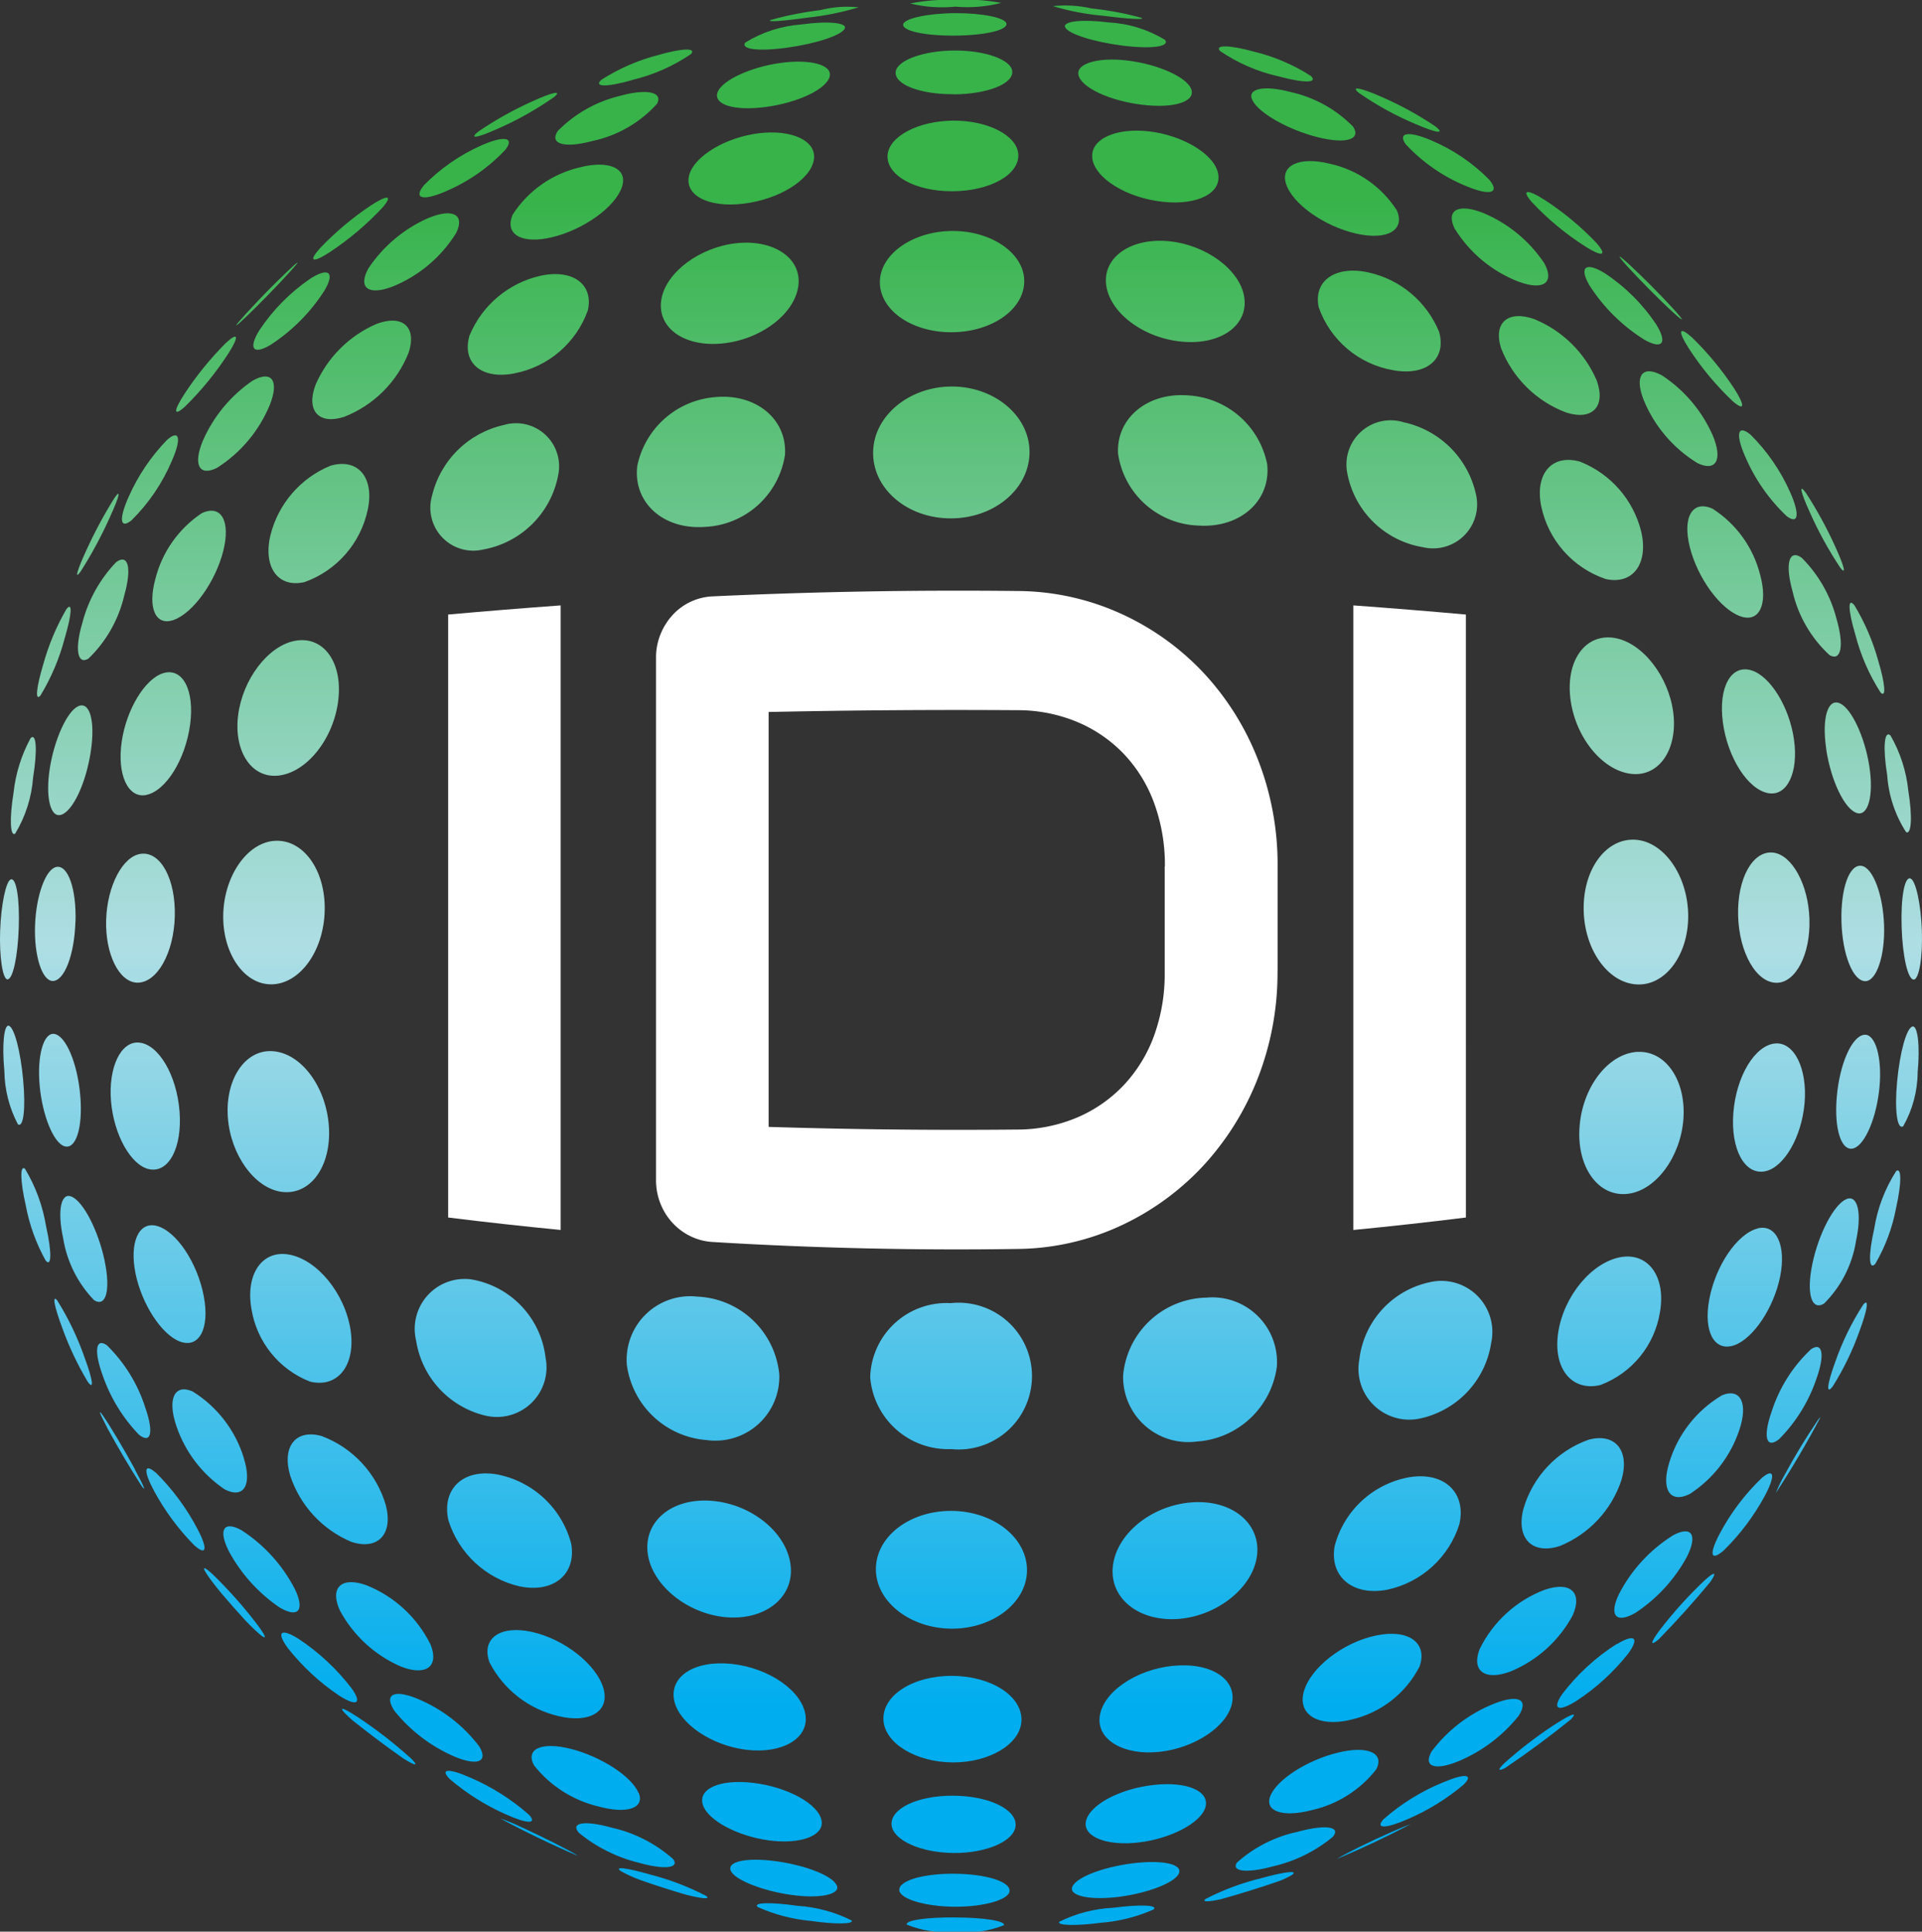 <svg id="IDI_Hover_on_dark" data-name="IDI Hover on dark" xmlns="http://www.w3.org/2000/svg" xmlns:xlink="http://www.w3.org/1999/xlink" width="99.5" height="100" viewBox="0 0 99.5 100">
  <rect x="0" y="0" width="99.5" height="100" fill="#333333" stroke="none"/>
  <defs>
    <clipPath id="clip-path">
      <path id="Path_47322" data-name="Path 47322" d="M44.452.379a14.39,14.39,0,0,1-2.638.532c-1.307.187-2.161.243-1.918.123A17.1,17.1,0,0,1,42.474.523,5.633,5.633,0,0,1,44.452.379M49.459.345A7.053,7.053,0,0,0,51.83.151,9.424,9.424,0,0,0,49.487,0,9.779,9.779,0,0,0,47.121.18a6.907,6.907,0,0,0,2.338.165m9.628.576A15.882,15.882,0,0,0,56.52.439,6.161,6.161,0,0,0,54.506.317a12.856,12.856,0,0,0,2.621.5c1.317.174,2.191.217,1.961.1M25.767,6.665a16.942,16.942,0,0,0,2.917-1.64c.445-.368-.076-.26-1.133.226A18.084,18.084,0,0,0,24.78,6.8c-.533.41-.108.359.987-.136m6.958-2.524A9.131,9.131,0,0,0,35.77,2.8c.307-.333-.466-.308-1.708.053a10.136,10.136,0,0,0-2.926,1.275c-.426.38.276.394,1.59.018m8.035-1.68c1.489-.206,2.822-.645,2.973-.991.134-.3-.871-.4-2.243-.21a6.454,6.454,0,0,0-2.906.936c-.269.355.7.472,2.175.265m8.654-.622c1.541-.008,2.746-.277,2.689-.622-.051-.3-1.242-.549-2.658-.541s-2.618.275-2.687.572c-.076.345,1.115.6,2.655.591M55.138,1.4c.134.345,1.459.766,2.958.959,1.483.19,2.478.062,2.221-.29a6.164,6.164,0,0,0-2.893-.905c-1.379-.18-2.4-.067-2.287.236M66.206,3.957c1.333.36,2.058.341,1.642-.035a9.6,9.6,0,0,0-2.929-1.248c-1.258-.348-2.052-.363-1.759-.034a8.782,8.782,0,0,0,3.047,1.317m4.13.844a16.009,16.009,0,0,0,2.935,1.617c1.118.484,1.563.535,1.038.126a17.415,17.415,0,0,0-2.789-1.529c-1.077-.474-1.619-.58-1.184-.214M12.684,16.455c.645-.611,1.7-1.689,2.31-2.366.593-.652.524-.653-.117-.038-.824.788-1.383,1.363-2.173,2.223-.614.672-.639.769-.02.18M17.05,13.07a15.343,15.343,0,0,0,2.758-2.331c.555-.65.254-.672-.641-.082a15.761,15.761,0,0,0-2.6,2.191c-.609.68-.41.793.483.221m6-3.154a9.114,9.114,0,0,0,3.133-2.186c.465-.634-.112-.713-1.267-.2A9.625,9.625,0,0,0,21.947,9.59c-.559.677-.078.837,1.1.327M30.669,7.3a6.244,6.244,0,0,0,3.345-1.927c.327-.615-.546-.794-1.931-.407a6.706,6.706,0,0,0-3.209,1.816c-.45.67.342.909,1.795.518M39.627,5.54c1.672-.218,3.164-.923,3.325-1.582.144-.6-1-.914-2.544-.7-1.53.211-2.977.877-3.245,1.482-.286.662.812,1.02,2.463.8m9.739-.655c1.738-.008,3.1-.539,3.038-1.2-.057-.593-1.4-1.078-3-1.07s-2.961.511-3.035,1.1c-.078.657,1.265,1.174,3,1.163m6.463-1c.139.658,1.628,1.347,3.311,1.547,1.666.2,2.787-.172,2.518-.832-.249-.606-1.7-1.257-3.236-1.452-1.556-.2-2.72.142-2.593.736m9.009,1.32c.337.665,1.849,1.517,3.354,1.9,1.473.376,2.291.13,1.855-.54a6.492,6.492,0,0,0-3.221-1.79c-1.4-.375-2.3-.182-1.989.429m7.948,2.287a8.838,8.838,0,0,0,3.158,2.168c1.207.5,1.712.337,1.162-.339a9.277,9.277,0,0,0-3-2.04c-1.176-.506-1.781-.42-1.324.212m9.3,5.286c.917.569,1.138.453.533-.226a14.985,14.985,0,0,0-2.634-2.183c-.917-.586-1.247-.559-.694.087a14.292,14.292,0,0,0,2.8,2.322m4.5,3.376c.641.589.632.491.017-.182-.636-.695-1.526-1.59-2.209-2.225-.663-.615-.75-.614-.159.039.615.678,1.681,1.759,2.351,2.367M9.578,21.048a16.08,16.08,0,0,0,2.255-2.766c.572-.9.488-1.116-.155-.512a16.694,16.694,0,0,0-2.119,2.608c-.587.9-.59,1.219.019.67m3.857-3.965c-.589.953-.348,1.313.572.77a9.353,9.353,0,0,0,2.8-2.827c.547-.938.2-1.2-.735-.606a9.773,9.773,0,0,0-2.635,2.663m8.744-5.8A7.24,7.24,0,0,0,19.067,13.9c-.547.994,0,1.421,1.264.932a6.924,6.924,0,0,0,3.286-2.773c.467-.959-.189-1.293-1.438-.771M32.194,9.691c.331-.969-.658-1.421-2.19-1.024a5.659,5.659,0,0,0-3.459,2.438c-.447,1.023.455,1.555,2.04,1.175,1.629-.391,3.255-1.556,3.609-2.589m6.275.856c1.859-.216,3.507-1.241,3.665-2.287.151-.969-1.143-1.578-2.875-1.359-1.709.219-3.3,1.178-3.576,2.147-.29,1.04.953,1.712,2.785,1.5M49.316,9.9c1.94-.007,3.464-.864,3.4-1.912-.056-.969-1.566-1.755-3.367-1.743s-3.319.808-3.4,1.778c-.08,1.048,1.425,1.89,3.361,1.877m7.235-1.709c.14,1.046,1.785,2.055,3.655,2.256,1.849.2,3.116-.491,2.845-1.531C62.8,7.944,61.2,7,59.478,6.8c-1.743-.2-3.059.423-2.927,1.392m13.655,3.9c1.612.367,2.547-.177,2.108-1.2a5.533,5.533,0,0,0-3.481-2.418c-1.552-.385-2.572.083-2.254,1.051.339,1.036,1.973,2.188,3.626,2.567m8.415,2.49c1.29.482,1.869.046,1.329-.95a7.05,7.05,0,0,0-3.15-2.6c-1.275-.516-1.961-.172-1.5.79a6.753,6.753,0,0,0,3.323,2.763m3.65.169a9.121,9.121,0,0,0,2.844,2.826c.95.539,1.217.176.628-.78a9.452,9.452,0,0,0-2.679-2.664c-.963-.588-1.332-.324-.792.617M87.4,17.993a14.961,14.961,0,0,0,2.3,2.776c.634.55.648.23.062-.678A15.778,15.778,0,0,0,87.6,17.475c-.667-.6-.771-.39-.2.518M4.162,29.606A22.108,22.108,0,0,0,5.7,26.751c.491-1.074.58-1.488.22-.964A23.548,23.548,0,0,0,4.464,28.5c-.477,1.033-.619,1.544-.3,1.1m2.63-2.649a9.6,9.6,0,0,0,2.106-3.1c.511-1.167.386-1.637-.249-1.081a10.112,10.112,0,0,0-1.984,2.935c-.514,1.138-.465,1.707.127,1.242M13.086,19.7a7.309,7.309,0,0,0-2.577,3.1c-.524,1.238-.21,1.887.726,1.42a7.027,7.027,0,0,0,2.736-3.268c.495-1.252.086-1.8-.885-1.248M19.5,16.765a6.059,6.059,0,0,0-3.165,3.158c-.5,1.331.157,2.083,1.482,1.656a5.894,5.894,0,0,0,3.343-3.336c.426-1.322-.325-1.975-1.66-1.479m7.132,2.564a5.045,5.045,0,0,0,3.8-3.261c.31-1.373-.814-2.163-2.487-1.783a5.22,5.22,0,0,0-3.64,3.089c-.411,1.409.623,2.292,2.329,1.956M38.11,12.592c-1.888.211-3.614,1.494-3.867,2.879-.265,1.462,1.13,2.5,3.13,2.312,2.035-.193,3.816-1.563,3.963-3.046.141-1.4-1.31-2.355-3.226-2.145M49.269,17.2c2.13-.011,3.811-1.231,3.754-2.72-.054-1.4-1.721-2.534-3.721-2.524s-3.677,1.151-3.75,2.556c-.074,1.488,1.59,2.695,3.717,2.688m11.269-4.71c-1.93-.2-3.4.778-3.282,2.179.134,1.484,1.91,2.841,3.96,3.021,2.02.176,3.442-.88,3.192-2.345-.239-1.387-1.966-2.662-3.87-2.855M70.828,14.1c-1.7-.367-2.853.437-2.558,1.812A4.975,4.975,0,0,0,72.1,19.161c1.736.326,2.8-.57,2.4-1.984A5.148,5.148,0,0,0,70.828,14.1M81.1,21.363c1.36.421,2.045-.34,1.555-1.679a5.982,5.982,0,0,0-3.215-3.159c-1.365-.489-2.15.175-1.731,1.5A5.8,5.8,0,0,0,81.1,21.363m4.934-1.932c-1-.546-1.436.007-.947,1.266a6.9,6.9,0,0,0,2.792,3.279c.969.465,1.313-.193.787-1.437a7.157,7.157,0,0,0-2.632-3.108m4.3,4.175a9.276,9.276,0,0,0,2.16,3.114c.619.465.687-.109.172-1.257a9.792,9.792,0,0,0-2.032-2.952c-.663-.555-.809-.079-.3,1.095m4.932,5.777c.338.44.209-.072-.271-1.117A21.31,21.31,0,0,0,93.5,25.531c-.381-.528-.309-.109.185.973a19.549,19.549,0,0,0,1.579,2.878M2.091,36.011a11.135,11.135,0,0,0,1.257-2.965c.377-1.269.412-1.931.086-1.506a12.184,12.184,0,0,0-1.193,2.847c-.362,1.2-.435,1.934-.151,1.624M6.015,29.1a7.126,7.126,0,0,0-1.753,3.15c-.4,1.347-.259,2.183.313,1.849a6.633,6.633,0,0,0,1.861-3.286c.4-1.414.2-2.167-.421-1.713m4.44-2.539a5.788,5.788,0,0,0-2.414,3.417c-.408,1.5.014,2.457.956,2.114,1.006-.363,2.157-1.974,2.561-3.568.391-1.553-.11-2.42-1.1-1.963m8.583-.186c.348-1.677-.529-2.68-1.936-2.264A5.265,5.265,0,0,0,14,27.709c-.391,1.648.391,2.743,1.763,2.426a5.089,5.089,0,0,0,3.278-3.765m3.323-.7a2.224,2.224,0,0,0,2.656,2.777,4.814,4.814,0,0,0,3.873-3.829,2.23,2.23,0,0,0-2.818-2.615,4.922,4.922,0,0,0-3.711,3.667m14.1,1.609a4.394,4.394,0,0,0,4.175-3.74c.114-1.835-1.493-3.164-3.577-2.984a4.48,4.48,0,0,0-4.074,3.579c-.215,1.874,1.336,3.29,3.476,3.145m12.77-.443c2.288-.006,4.109-1.583,4.063-3.506-.043-1.846-1.852-3.329-4.037-3.321s-4,1.5-4.059,3.347c-.06,1.921,1.745,3.485,4.033,3.48m12.278-6.367c-2.1-.168-3.734,1.177-3.632,3.014a4.348,4.348,0,0,0,4.183,3.726c2.161.135,3.739-1.3,3.538-3.176a4.427,4.427,0,0,0-4.089-3.564M72.637,21.85A2.29,2.29,0,0,0,69.748,24.5a4.779,4.779,0,0,0,3.912,3.828,2.282,2.282,0,0,0,2.733-2.808,4.884,4.884,0,0,0-3.757-3.666M81.8,23.9c-1.443-.412-2.352.607-2.014,2.3a5.071,5.071,0,0,0,3.337,3.775c1.412.314,2.226-.794,1.841-2.455A5.245,5.245,0,0,0,81.8,23.9m6.851,2.432c-1.028-.457-1.563.423-1.172,1.988.4,1.607,1.583,3.223,2.626,3.588.977.34,1.429-.627,1.019-2.14a5.715,5.715,0,0,0-2.473-3.437m6.066,7.586c.6.337.758-.508.361-1.87a6.9,6.9,0,0,0-1.808-3.174c-.653-.461-.872.307-.473,1.732a6.432,6.432,0,0,0,1.92,3.313m2.635,1.929c.3.312.246-.43-.118-1.643A11.433,11.433,0,0,0,96,31.333c-.35-.429-.332.241.049,1.522a10.3,10.3,0,0,0,1.306,2.995M.784,43.16a6.572,6.572,0,0,0,.93-2.912c.228-1.417.17-2.327-.129-2.037A7.64,7.64,0,0,0,.7,41.048c-.213,1.319-.175,2.266.08,2.112m2.379-.975C3.773,42,4.458,40.526,4.7,38.9c.242-1.6-.06-2.637-.674-2.328-.564.284-1.212,1.712-1.447,3.195-.234,1.5.028,2.583.58,2.415m4.4-1.028c1.015-.188,2.037-1.826,2.283-3.643.24-1.787-.389-2.973-1.4-2.66C7.5,35.148,6.541,36.73,6.3,38.4c-.246,1.692.318,2.931,1.26,2.758m7.69-7.98c-1.383.274-2.687,1.989-2.922,3.843-.238,1.885.7,3.292,2.1,3.129,1.483-.174,2.873-1.95,3.09-3.951.214-1.962-.806-3.309-2.266-3.021M86.625,36.9c-.235-1.869-1.568-3.593-2.99-3.865-1.5-.285-2.557,1.078-2.346,3.054.213,2.015,1.635,3.8,3.158,3.973,1.442.163,2.412-1.26,2.178-3.162m4.035-2.2c-1.048-.313-1.709.885-1.469,2.69.241,1.834,1.3,3.484,2.352,3.671.98.175,1.575-1.081,1.328-2.79-.242-1.686-1.233-3.28-2.211-3.571m3.879,4.077c.246,1.638.958,3.129,1.6,3.315.581.17.87-.929.632-2.444-.237-1.5-.91-2.94-1.5-3.227-.643-.313-.969.738-.728,2.356m4.133,4.3c.276.155.335-.8.116-2.137a7.216,7.216,0,0,0-.924-2.867c-.325-.29-.4.628-.17,2.06a6.255,6.255,0,0,0,.977,2.944M.382,50.7c.287.012.538-1.187.589-2.682S.842,45.411.554,45.528c-.246.1-.5,1.3-.547,2.664S.141,50.685.382,50.7M3.908,47.73c.055-1.7-.385-2.97-.994-2.848-.549.113-1.046,1.472-1.1,3.035s.364,2.853.908,2.867c.608.015,1.131-1.353,1.181-3.054m3.2,3.142C8.13,50.888,9,49.344,9.049,47.43S8.321,44.075,7.3,44.2c-.941.115-1.75,1.648-1.805,3.421s.673,3.236,1.614,3.251m6.9.087c1.493.015,2.749-1.7,2.8-3.816s-1.128-3.728-2.618-3.613c-1.4.11-2.581,1.807-2.634,3.792s1.046,3.622,2.455,3.636m70.85.007c1.452-.014,2.586-1.659,2.532-3.669s-1.262-3.713-2.709-3.823c-1.531-.112-2.743,1.517-2.7,3.646s1.339,3.86,2.873,3.846m8.815-3.371c-.049-1.793-.9-3.34-1.875-3.455-1.058-.124-1.87,1.336-1.818,3.263s.951,3.493,2.009,3.476c.98-.016,1.741-1.487,1.683-3.284m2.9,3.2c.576-.015,1.018-1.315.964-2.9s-.572-2.956-1.152-3.068c-.641-.123-1.1,1.165-1.054,2.88s.6,3.1,1.242,3.087M98.446,48c.048,1.51.322,2.727.632,2.712.264-.014.465-1.151.415-2.54s-.32-2.592-.588-2.693c-.312-.118-.509,1.013-.459,2.521M1.2,55.917C1.066,54.442.741,53.18.454,53.1c-.243-.069-.359.981-.228,2.337a6.087,6.087,0,0,0,.7,2.766c.292.2.409-.825.273-2.29m2.119,3.421c.61.216.98-.957.837-2.62s-.745-3.109-1.354-3.19c-.546-.071-.888,1.127-.748,2.674s.712,2.94,1.265,3.137m4.4,1.192c1.015.218,1.721-1.114,1.577-2.983-.144-1.886-1.087-3.49-2.106-3.572C6.25,53.9,5.6,55.265,5.748,57.019c.148,1.738,1.031,3.308,1.972,3.51M14.576,61.7c1.478.2,2.58-1.3,2.452-3.363-.133-2.085-1.454-3.846-2.946-3.921-1.406-.071-2.428,1.468-2.287,3.429.141,1.941,1.384,3.665,2.78,3.855m70.21-7.248c-1.535.076-2.891,1.848-3.018,3.948-.129,2.077,1.012,3.6,2.531,3.4,1.439-.189,2.712-1.923,2.851-3.882.14-1.978-.915-3.532-2.364-3.462m8.637,2.642c.147-1.772-.533-3.154-1.512-3.079-1.058.083-2.032,1.7-2.177,3.6-.145,1.888.595,3.234,1.649,3.016.98-.2,1.893-1.786,2.04-3.543m2.557,2.348c.585-.2,1.178-1.615,1.321-3.169s-.226-2.779-.8-2.7c-.64.081-1.269,1.527-1.413,3.222s.251,2.869.894,2.65m3.025-6.3c-.311.077-.655,1.352-.794,2.844s0,2.521.315,2.318a5.752,5.752,0,0,0,.748-2.8c.131-1.37,0-2.428-.268-2.363M1.295,60.511c-.266-.231-.251.619.038,1.889a9.416,9.416,0,0,0,1.033,2.861c.31.358.32-.435.017-1.792a8.4,8.4,0,0,0-1.087-2.958m4.12,4.751c-.329-1.547-1.087-3.037-1.7-3.311-.56-.251-.761.723-.445,2.159a5.972,5.972,0,0,0,1.6,3.2c.619.386.863-.521.544-2.044M9.3,69.445c1,.385,1.569-.652,1.25-2.34-.325-1.725-1.413-3.364-2.425-3.639-.943-.256-1.436.854-1.108,2.467.324,1.582,1.342,3.146,2.283,3.512m6.741,2.077c1.437.357,2.386-.835,2.106-2.677-.292-1.889-1.727-3.641-3.194-3.9-1.39-.24-2.251,1.027-1.936,2.814a4.86,4.86,0,0,0,3.024,3.762m9.2,1.789a2.57,2.57,0,0,0,3-3.041,4.651,4.651,0,0,0-3.859-4.04,2.586,2.586,0,0,0-2.839,3.183,4.743,4.743,0,0,0,3.7,3.9m11.349,1.24a3.308,3.308,0,0,0,3.751-3.4A4.452,4.452,0,0,0,36.1,67.124a3.29,3.29,0,0,0-3.649,3.54,4.51,4.51,0,0,0,4.137,3.887m12.629-7.089A3.952,3.952,0,0,0,45.048,71.3a4.046,4.046,0,0,0,4.19,3.719,3.8,3.8,0,1,0-.022-7.558m13.18-.284A4.424,4.424,0,0,0,58.142,71.2a3.373,3.373,0,0,0,3.8,3.429,4.482,4.482,0,0,0,4.16-3.878,3.35,3.35,0,0,0-3.71-3.569m14.8,2.363a2.645,2.645,0,0,0-2.916-3.215,4.645,4.645,0,0,0-3.905,4.046,2.631,2.631,0,0,0,3.073,3.073,4.726,4.726,0,0,0,3.749-3.9m8.743-1.626c.312-1.8-.583-3.083-2.013-2.846-1.509.255-2.975,2.015-3.258,3.917-.276,1.855.707,3.058,2.183,2.708a4.845,4.845,0,0,0,3.087-3.779M90.98,63.6c-1.051.278-2.17,1.926-2.493,3.666-.317,1.7.281,2.751,1.321,2.367.976-.364,2.022-1.94,2.347-3.538.327-1.628-.2-2.751-1.176-2.5m5.1.667c.322-1.451.095-2.435-.495-2.184-.643.276-1.428,1.779-1.758,3.342-.321,1.537-.051,2.453.6,2.068a5.855,5.855,0,0,0,1.655-3.226m2.08-3.633a7.832,7.832,0,0,0-1.137,2.99c-.309,1.368-.279,2.171.056,1.812a9.041,9.041,0,0,0,1.077-2.89c.288-1.285.292-2.143,0-1.912M2.984,67.346c-.3-.375-.188.255.233,1.381a15.991,15.991,0,0,0,1.321,2.8c.343.477.279-.066-.159-1.248a14.786,14.786,0,0,0-1.4-2.932m4.538,5.51a7.836,7.836,0,0,0-1.987-3.217c-.582-.4-.671.309-.215,1.562a8.357,8.357,0,0,0,1.873,3.066c.63.508.785-.11.329-1.411m5.106,2.621a6.184,6.184,0,0,0-2.659-3.449c-.939-.4-1.306.4-.836,1.787a6.447,6.447,0,0,0,2.5,3.285c.983.509,1.436-.206.991-1.622m5.556,4.337c1.375.458,2.189-.375,1.8-1.89a5.454,5.454,0,0,0-3.326-3.585c-1.352-.375-2.07.559-1.622,2.062a5.635,5.635,0,0,0,3.149,3.412m8.736,2.312c1.741.356,2.939-.628,2.657-2.218a4.928,4.928,0,0,0-3.852-3.583c-1.762-.3-2.871.782-2.5,2.391a5.061,5.061,0,0,0,3.693,3.411m10.616,1.588c2.008.2,3.541-.956,3.413-2.59-.135-1.714-1.972-3.256-4.087-3.43-2.079-.168-3.557,1.073-3.316,2.758.234,1.608,2.014,3.063,3.989,3.262m11.713-5.5c-2.218,0-3.962,1.4-3.892,3.118.063,1.641,1.821,2.971,3.92,2.981s3.847-1.31,3.9-2.952c.052-1.724-1.706-3.139-3.925-3.147M61.07,83.806c1.994-.182,3.778-1.627,4-3.24.231-1.689-1.277-2.945-3.377-2.791-2.133.162-3.971,1.693-4.091,3.41-.113,1.636,1.446,2.8,3.469,2.621m14.482-4.913c.364-1.616-.78-2.71-2.575-2.422a4.876,4.876,0,0,0-3.886,3.575c-.273,1.595.958,2.593,2.73,2.251a5.011,5.011,0,0,0,3.732-3.4m5.186,1.143a5.567,5.567,0,0,0,3.2-3.419c.445-1.514-.307-2.46-1.7-2.089a5.392,5.392,0,0,0-3.377,3.591c-.386,1.521.463,2.371,1.872,1.917m8.4-7.8A6.082,6.082,0,0,0,86.421,75.7c-.444,1.424.04,2.148,1.056,1.643a6.346,6.346,0,0,0,2.561-3.3c.473-1.392.075-2.211-.9-1.808m4.62-2.39a7.608,7.608,0,0,0-2.045,3.24c-.458,1.31-.277,1.936.381,1.427a8.126,8.126,0,0,0,1.925-3.088c.459-1.264.347-1.982-.261-1.58m2.7-2.305A13.8,13.8,0,0,0,95.011,70.5c-.437,1.192-.486,1.742-.124,1.26a14.48,14.48,0,0,0,1.367-2.824c.425-1.137.521-1.771.2-1.394M6.988,76.068c-.542-1-1.288-2.25-1.64-2.759-.284-.41-.207-.177.142.485.017.032.033.064.05.1l0,.006q.836,1.537,1.777,3.008c.276.389.152.06-.335-.835m1.064.152c-.6-.511-.622-.063-.068.964a12.5,12.5,0,0,0,2.06,2.791c.642.583.74.241.2-.8A11.887,11.887,0,0,0,8.052,76.22m7.222,6.063a7.965,7.965,0,0,0-2.781-3.071c-.93-.508-1.2,0-.643,1.1a8.284,8.284,0,0,0,2.617,2.9c.957.573,1.329.171.806-.932m7.019,2.863a6.3,6.3,0,0,0-3.329-3.079c-1.3-.463-1.9.131-1.372,1.3a6.538,6.538,0,0,0,3.154,2.907c1.3.513,2,.017,1.547-1.131m6.612,3.7c1.608.39,2.663-.233,2.343-1.411-.348-1.247-2.02-2.574-3.721-2.949-1.652-.36-2.623.352-2.187,1.575a5.389,5.389,0,0,0,3.566,2.784m12.8-.016c-.156-1.272-1.878-2.477-3.831-2.686-1.924-.2-3.247.659-2.967,1.918.265,1.184,1.933,2.313,3.738,2.53,1.829.218,3.205-.57,3.059-1.762m7.585-2.065c-2.042-.008-3.633,1.023-3.553,2.3.073,1.193,1.679,2.17,3.586,2.18s3.5-.952,3.557-2.147c.06-1.278-1.55-2.324-3.59-2.333m11.462-.524c-1.968.193-3.687,1.386-3.825,2.66-.129,1.192,1.27,2,3.114,1.795,1.82-.2,3.487-1.318,3.737-2.5.266-1.262-1.085-2.14-3.026-1.952M69.9,89.035a5.287,5.287,0,0,0,3.591-2.766c.427-1.227-.578-1.954-2.258-1.6-1.728.363-3.411,1.681-3.743,2.931-.31,1.179.778,1.817,2.41,1.438M79.969,82.3A6.2,6.2,0,0,0,76.6,85.371c-.443,1.152.292,1.657,1.617,1.152a6.437,6.437,0,0,0,3.2-2.9c.52-1.175-.112-1.779-1.442-1.323m7.357-1.712c.559-1.111.258-1.623-.7-1.118a7.793,7.793,0,0,0-2.831,3.077c-.522,1.109-.12,1.518.866.947a8.1,8.1,0,0,0,2.666-2.906m3.907-4.107a11.366,11.366,0,0,0-2.239,2.965c-.544,1.05-.424,1.395.243.812a11.922,11.922,0,0,0,2.108-2.8c.556-1.034.516-1.486-.111-.974m2.84-2.924a32.134,32.134,0,0,0-1.685,2.778,6.506,6.506,0,0,0-.462.955q1.245-1.909,2.316-3.934a.973.973,0,0,0-.169.2M13.18,84.365c.643.614.719.508.131-.274a23.547,23.547,0,0,0-2.292-2.583c-.615-.572-.6-.364.006.427.135.177.29.371.455.57q.59.691,1.2,1.36c.177.188.346.358.5.5m2.245.457c-.908-.561-1.126-.324-.523.5a11.782,11.782,0,0,0,2.629,2.44c.918.594,1.24.455.685-.342a11.38,11.38,0,0,0-2.791-2.6m9.4,5.609A7.736,7.736,0,0,0,21.6,87.937c-1.224-.5-1.737-.211-1.182.629a8.1,8.1,0,0,0,3.054,2.347c1.205.523,1.823.318,1.352-.483m8.229,2.38c-.358-.851-1.931-1.87-3.493-2.271-1.524-.386-2.371,0-1.918.846A6.02,6.02,0,0,0,31,93.523c1.461.4,2.394.08,2.063-.713m9.467,1.434c-.16-.854-1.737-1.722-3.508-1.943-1.747-.216-2.921.3-2.63,1.153.271.791,1.8,1.607,3.423,1.822,1.643.218,2.866-.248,2.715-1.032m6.818-1.283c-1.843-.01-3.274.669-3.191,1.523.075.783,1.519,1.433,3.225,1.444s3.137-.627,3.194-1.409c.062-.854-1.384-1.549-3.228-1.558m10.364-.554c-1.783.2-3.352,1.055-3.5,1.909-.131.784,1.111,1.265,2.765,1.063,1.637-.2,3.163-1,3.418-1.79.273-.853-.926-1.383-2.687-1.182m9.556-1.676c-1.584.385-3.163,1.394-3.5,2.245-.319.792.641,1.12,2.123.738A5.867,5.867,0,0,0,71.246,91.6c.442-.849-.436-1.245-1.983-.869m8.106-2.542a7.514,7.514,0,0,0-3.254,2.478c-.462.8.183,1.014,1.412.5a7.865,7.865,0,0,0,3.087-2.334c.549-.841.006-1.139-1.245-.643M83.706,85.1A10.873,10.873,0,0,0,80.875,87.7c-.552.8-.2.942.739.352a11.323,11.323,0,0,0,2.669-2.438c.6-.823.359-1.063-.577-.5M88.26,81.8a21.834,21.834,0,0,0-2.336,2.587c-.51.682-.5.852-.055.48q1.4-1.433,2.673-2.974c.342-.5.254-.574-.282-.092M21.227,90.988a22.961,22.961,0,0,0-2.713-2.1c-.874-.573-1.061-.558-.455,0,.052.049.111.1.169.154q1.291,1.035,2.644,1.986c.665.419.846.422.355-.048m3.117,1.044c-1.142-.506-1.6-.453-1.044.09a11.873,11.873,0,0,0,2.881,1.81c1.107.5,1.659.521,1.2.019a11.427,11.427,0,0,0-3.036-1.919m7.309,2.588c-1.387-.384-2.135-.261-1.693.264a7.794,7.794,0,0,0,3.077,1.548c1.319.375,2.141.3,1.823-.17a7.154,7.154,0,0,0-3.206-1.641M43.33,97.64c-.154-.5-1.574-1.071-3.158-1.287-1.568-.211-2.6.023-2.323.531.259.461,1.635,1,3.084,1.209s2.538,0,2.4-.453M49.391,97c-1.64-.008-2.911.374-2.832.875.07.443,1.355.826,2.867.834s2.786-.36,2.837-.8c.061-.5-1.227-.9-2.872-.907m9.252-.541c-1.594.2-3,.753-3.143,1.254-.123.447.972.668,2.442.48s2.832-.718,3.074-1.177c.264-.506-.795-.752-2.374-.556m8.6-1.645a6.849,6.849,0,0,0-3.212,1.611c-.3.47.543.554,1.875.19A7.48,7.48,0,0,0,69,95.091c.432-.52-.343-.653-1.749-.281m7.427-2.527a10.892,10.892,0,0,0-3.058,1.9c-.449.5.125.489,1.253-.007a11.525,11.525,0,0,0,2.9-1.79c.544-.544.066-.6-1.1-.1m5.963-3.106a21.6,21.6,0,0,0-2.745,2.086c-.385.372-.339.448.038.256q1.752-1.184,3.391-2.509c.361-.378.106-.331-.684.168M27.01,94.6a9.312,9.312,0,0,0-1.117-.463q1.961,1.055,4.022,1.938c-.025-.019-.056-.039-.1-.067-.452-.276-1.725-.916-2.8-1.409m9.546,3.552a13.569,13.569,0,0,0-2.9-1.108c-1.252-.361-1.914-.433-1.505-.168a6.853,6.853,0,0,0,1.034.467q1.146.4,2.317.743c.835.214,1.3.251,1.051.066m4.716.51c-1.393-.2-2.308-.173-2.049.063a8.634,8.634,0,0,0,2.748.72c1.293.185,2.241.168,2.114-.025a7.292,7.292,0,0,0-2.814-.758m8.167.6c-1.452-.009-2.575.147-2.5.373a5.383,5.383,0,0,0,2.531.371,5.156,5.156,0,0,0,2.506-.342c.057-.225-1.081-.395-2.536-.4m8.191-.5a7,7,0,0,0-2.8.727c-.109.192.853.22,2.155.05a8.306,8.306,0,0,0,2.735-.69c.245-.231-.692-.27-2.094-.087m7.681-1.535a12.9,12.9,0,0,0-2.9,1.08c-.2.158.126.155.761.021q1.565-.433,3.092-.962a4.063,4.063,0,0,0,.6-.291c.4-.261-.287-.2-1.553.151m3.925-1v0q1.948-.819,3.811-1.8c-.2.069-.538.206-.992.408-1.1.481-2.373,1.11-2.817,1.384" transform="translate(0 0)" fill="none"/>
    </clipPath>
    <linearGradient id="linear-gradient" x1="0.5" x2="0.5" y2="1" gradientUnits="objectBoundingBox">
      <stop offset="0" stop-color="#37b34a"/>
      <stop offset="0.104" stop-color="#37b34a"/>
      <stop offset="0.489" stop-color="#aedee4"/>
      <stop offset="0.885" stop-color="#00adee"/>
      <stop offset="1" stop-color="#00adee"/>
    </linearGradient>
  </defs>
  <g id="IDI_Logo" data-name="IDI Logo">
    <g id="Group_78929" data-name="Group 78929">
      <g id="Dots" clip-path="url(#clip-path)">
        <rect id="Gradient" width="99.58" height="100.014" transform="translate(-0.038 -0.008)" fill="url(#linear-gradient)"/>
      </g>
      <g id="IDI" transform="translate(23.2 30.576)">
        <path id="Path_47323" data-name="Path 47323" d="M38.131,76.1q-2.915-.284-5.826-.645V44.24q2.911-.261,5.825-.473,0,16.167,0,32.333" transform="translate(-32.305 -43.002)" fill="#fff"/>
        <path id="Path_47324" data-name="Path 47324" d="M79.464,62.361a15.016,15.016,0,0,1-1.021,5.579,14.391,14.391,0,0,1-2.816,4.522,13.672,13.672,0,0,1-4.266,3.106,12.991,12.991,0,0,1-5.367,1.211q-7.884.118-15.766-.36a3.016,3.016,0,0,1-1.167-.306,3.108,3.108,0,0,1-.931-.7,3.218,3.218,0,0,1-.618-1A3.285,3.285,0,0,1,47.29,73.2q0-13.517,0-27.034a3.174,3.174,0,0,1,.223-1.187,3.322,3.322,0,0,1,.618-1,2.992,2.992,0,0,1,2.1-.984q7.879-.365,15.766-.277a13.078,13.078,0,0,1,5.367,1.176,13.539,13.539,0,0,1,4.266,3.056,14.072,14.072,0,0,1,2.817,4.487,14.9,14.9,0,0,1,1.021,5.55v5.376m-5.835-5.385a9.294,9.294,0,0,0-.55-3.263,7.355,7.355,0,0,0-1.561-2.547A7.159,7.159,0,0,0,69.1,49.5a7.99,7.99,0,0,0-3.111-.612q-6.435-.044-12.87.093,0,10.738,0,21.479,6.432.2,12.869.138a7.977,7.977,0,0,0,3.11-.627,7.2,7.2,0,0,0,2.414-1.682,7.452,7.452,0,0,0,1.561-2.551,9.334,9.334,0,0,0,.55-3.282V56.976" transform="translate(-36.528 -42.698)" fill="#fff"/>
        <path id="Path_47325" data-name="Path 47325" d="M103.385,75.455q-2.912.362-5.826.645,0-16.166,0-32.333,2.914.212,5.825.473Z" transform="translate(-50.697 -43.002)" fill="#fff"/>
      </g>
    </g>
  </g>
</svg>
